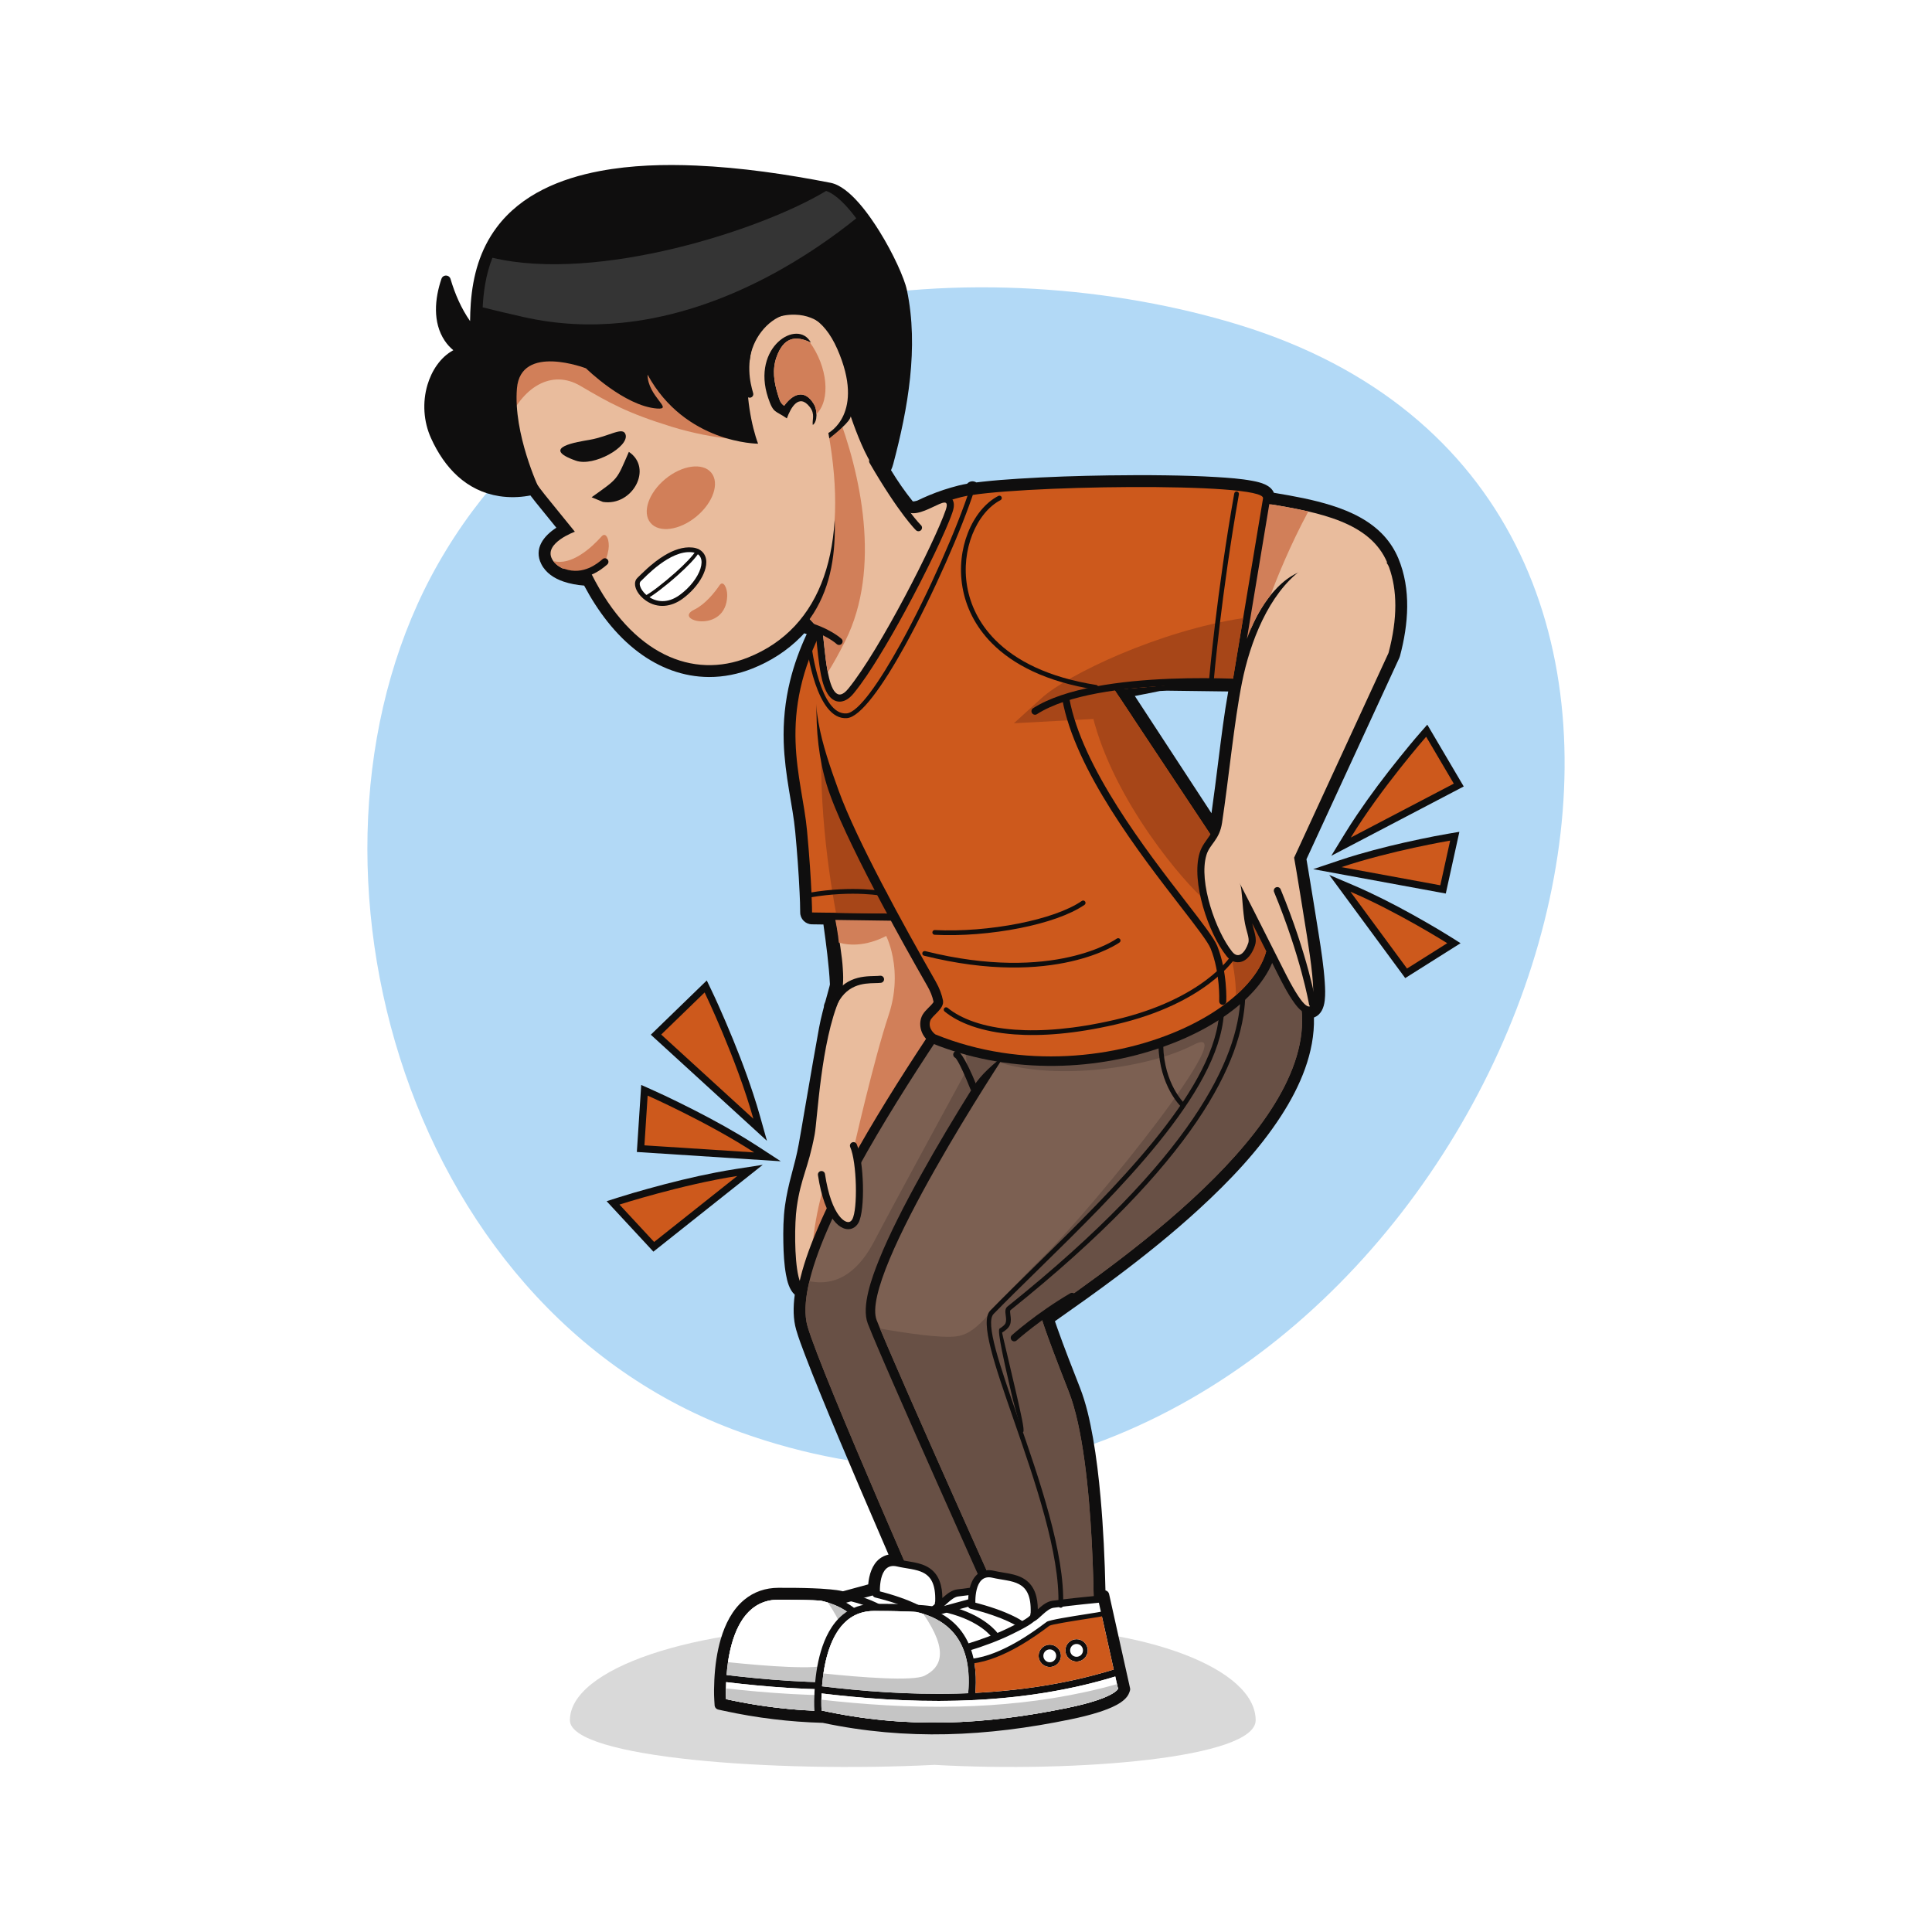 <svg xml:space="preserve" style="enable-background:new 0 0 500 500;" viewBox="0 0 500 500" y="0px" x="0px" xmlns:xlink="http://www.w3.org/1999/xlink" xmlns="http://www.w3.org/2000/svg" version="1.1">
<g id="BACKGROUND">
	<rect height="500" width="500" style="fill-rule:evenodd;clip-rule:evenodd;fill:#FFFFFF;"></rect>
</g>
<g id="OBJECTS">
	<path d="M113.432,145.809C157.054,69.318,257.26,64.59,320.725,84.094
		c141.65,43.532,87.086,241.535-34.748,288.52c-26.393,10.178-60.971,9.995-94.159-1.89
		C102.497,338.738,71.708,218.968,113.432,145.809z" style="fill-rule:evenodd;clip-rule:evenodd;fill:#B2D9F6;"></path>
	<path d="M261.396,421.035c35.107,0,63.568,10.817,63.568,24.161
		c0,9.822-46.402,13.615-83.141,11.551c-41.449,2.087-94.332-1.819-94.332-11.551c0-13.344,32.014-24.161,71.504-24.161
		c7.841,0,15.387,0.428,22.447,1.216C247.718,421.463,254.426,421.035,261.396,421.035z" style="fill-rule:evenodd;clip-rule:evenodd;fill:#D9D9D9;"></path>
	<g>
		<path d="M348.016,215.795c1.029-1.681,2.102-3.335,3.203-4.968
			c3.435-5.097,7.166-10.034,11.023-14.821c1.775-2.207,3.594-4.42,5.463-6.552l1.678-1.915l9.428,15.998l-34.279,17.948
			L348.016,215.795L348.016,215.795z M346.6,222.665l-6.752,2.271l34.32,6.31l3.519-15.971l-2.693,0.456
			c-2.496,0.42-5,0.923-7.477,1.441c-5.373,1.126-10.744,2.413-16.014,3.956C349.859,221.609,348.223,222.118,346.6,222.665
			L346.6,222.665z M350.211,229.078c1.422,0.605,2.834,1.241,4.234,1.9c4.957,2.331,9.813,4.934,14.561,7.665
			c2.188,1.259,4.387,2.55,6.52,3.897l2.469,1.56l-14.324,9.029l-19.668-26.695L350.211,229.078z" style="fill-rule:evenodd;clip-rule:evenodd;fill:#0F0E0E;"></path>
		<g>
			<path d="M349.586,216.757c7.801-12.741,19.502-26.088,19.502-26.088
				l7.152,12.134L349.586,216.757z" style="fill-rule:evenodd;clip-rule:evenodd;fill:#CD591C;"></path>
			<path d="M347.187,224.411c12.611-4.242,28.111-6.864,28.111-6.864
				l-2.547,11.565L347.187,224.411z" style="fill-rule:evenodd;clip-rule:evenodd;fill:#CD591C;"></path>
			<path d="M349.488,230.773c12.103,5.153,25.053,13.326,25.053,13.326
				l-10.404,6.558L349.488,230.773z" style="fill-rule:evenodd;clip-rule:evenodd;fill:#CD591C;"></path>
		</g>
	</g>
	<g>
		<path d="M198.481,295.24l-30.053-27.458l14.481-14.039l1.109,2.303
			c1.325,2.759,2.576,5.588,3.78,8.4c2.617,6.101,5.054,12.324,7.124,18.63c0.65,1.975,1.262,3.962,1.821,5.965L198.481,295.24
			L198.481,295.24z M202.06,300.537l-5.885-3.836c-1.58-1.028-3.184-2.02-4.803-2.982c-5.071-3.012-10.32-5.779-15.613-8.379
			c-2.441-1.196-4.915-2.384-7.401-3.484l-2.413-1.068l-1.128,17.346L202.06,300.537L202.06,300.537z M197.4,301.456l-28.302,22.47
			l-12.102-13.055l2.759-0.883c2.64-0.847,5.328-1.62,8.001-2.361c5.795-1.608,11.673-3.06,17.581-4.2
			c1.72-0.331,3.448-0.636,5.181-0.904L197.4,301.456z" style="fill-rule:evenodd;clip-rule:evenodd;fill:#0F0E0E;"></path>
		<g>
			<path d="M194.968,289.536c-4.34-15.508-12.611-32.69-12.611-32.69
				l-11.241,10.897L194.968,289.536z" style="fill-rule:evenodd;clip-rule:evenodd;fill:#CD591C;"></path>
			<path d="M195.167,298.245c-12.005-7.821-27.557-14.704-27.557-14.704
				l-0.836,12.873L195.167,298.245z" style="fill-rule:evenodd;clip-rule:evenodd;fill:#CD591C;"></path>
			<path d="M190.801,304.343c-14.335,2.22-30.484,7.399-30.484,7.399
				l8.972,9.678L190.801,304.343z" style="fill-rule:evenodd;clip-rule:evenodd;fill:#CD591C;"></path>
		</g>
	</g>
	<g>
		<path d="M250.29,125.191c0.468-0.535,1.228-0.771,1.946-0.54
			c0.154,0.049,0.295,0.116,0.426,0.199c0.559-0.07,1.117-0.132,1.673-0.193c3.042-0.338,6.095-0.569,9.149-0.764
			c7.789-0.497,15.592-0.746,23.393-0.86c4.967-0.073,9.932-0.085,14.896-0.014c4.344,0.063,8.688,0.181,13.022,0.444
			c3.137,0.189,6.318,0.41,9.406,0.992c2.029,0.382,4.643,1.049,5.479,3.079c5.078,0.841,10.178,1.76,15.084,3.323
			c4.957,1.58,9.82,3.904,13.387,7.792c1.568,1.715,2.818,3.667,3.719,5.811c0,0.007,0.006,0.014,0.01,0.021
			c3.359,8.027,2.625,17.067,0.436,25.296c-0.045,0.172-0.105,0.335-0.18,0.498l-24.024,52.095c0.182,1.028,0.352,2.06,0.522,3.09
			c0.906,5.418,1.773,10.842,2.637,16.268c0.656,4.128,1.297,8.279,1.576,12.452c0.105,1.569,0.176,3.19-0.008,4.754
			c-0.221,1.847-0.914,3.694-2.789,4.393c0.233,9.088-3.582,17.839-8.43,25.355c-5.789,8.978-13.428,16.995-21.277,24.196
			c-6.777,6.219-13.951,11.995-21.305,17.516c-5.266,3.953-10.639,7.757-16.025,11.539c0.197,0.59,0.404,1.177,0.613,1.763
			c1.832,5.162,3.836,10.263,5.838,15.361c1.627,4.144,2.611,8.621,3.385,12.997c0.908,5.124,1.512,10.3,1.975,15.484
			c0.717,7.999,1.092,16.027,1.266,24.054c0.461,0.099,0.834,0.452,0.941,0.936l5.428,24.375c0.051,0.234,0.039,0.449-0.041,0.676
			l-0.178,0.498c-0.922,2.608-5.289,4.188-7.691,4.971c-2.453,0.8-4.973,1.397-7.498,1.92c-21.653,4.482-42.432,5.483-64.122,0.904
			c-8.482-0.239-16.999-1.238-25.665-3.131l-1.362-0.297c-0.543-0.12-0.929-0.569-0.962-1.126l-0.087-1.39
			c-0.106-1.702-0.068-3.424,0.014-5.127c0.175-3.585,0.666-7.229,1.684-10.677c1.115-3.772,2.955-7.52,6.03-10.079
			c2.54-2.111,5.566-3.112,8.854-3.12c2.971-0.006,5.933,0.004,8.901,0.121c0.637,0.024,1.273,0.054,1.911,0.089
			c0.128-0.005,0.259,0.003,0.389,0.024c0.749,0.046,1.498,0.102,2.239,0.173c1.068,0.103,2.222,0.234,3.275,0.491l6.541-1.784
			c0.211-2.437,1.004-5.134,2.958-6.646c0.707-0.547,1.487-0.894,2.305-1.063c-2.5-5.769-4.984-11.544-7.456-17.326
			c-3.511-8.218-6.994-16.449-10.361-24.729c-1.302-3.205-2.593-6.416-3.818-9.652c-0.812-2.142-1.635-4.289-2.273-6.491
			c-0.783-2.713-0.804-5.836-0.363-9.061c-1.401-1.25-1.961-3.456-2.28-5.25c-0.473-2.665-0.618-5.422-0.671-8.126
			c-0.062-3.198-0.02-6.514,0.425-9.685c0.39-2.774,0.979-5.378,1.702-8.078c0.705-2.629,1.376-5.172,1.861-7.856
			c0.496-2.721,0.949-5.456,1.417-8.183c0.752-4.383,1.504-8.766,2.273-13.146c0.514-2.934,1.034-5.866,1.568-8.797
			c0.246-1.355,0.564-2.705,0.903-4.039c0.11-0.429,0.22-0.856,0.333-1.282c-0.006-0.28,0.042-0.567,0.152-0.842
			c0.067-0.168,0.137-0.336,0.208-0.501c0.188-0.689,0.379-1.376,0.568-2.065c0.155-0.561,0.312-1.125,0.459-1.689
			c0.057-0.229,0.148-0.532,0.182-0.771c-0.121-2.591-0.381-5.19-0.677-7.766c-0.298-2.582-0.641-5.161-1.005-7.736l-2.981-0.042
			c-1.676-0.022-3.031-1.393-3.031-3.07c0-1.739-0.077-3.479-0.158-5.218c-0.24-5.229-0.642-10.45-1.126-15.661
			c-0.333-3.579-1.008-7.118-1.593-10.661c-0.682-4.131-1.246-8.275-1.385-12.461c-0.178-5.373,0.358-10.677,1.632-15.9
			c1.027-4.202,2.508-8.248,4.32-12.156c-0.219-0.068-0.433-0.132-0.65-0.193c-0.277,0.304-0.563,0.605-0.855,0.903
			c-3.578,3.62-7.845,6.342-12.565,8.221c-3.581,1.426-7.372,2.206-11.233,2.191c-6.695-0.025-12.88-2.411-18.208-6.395
			c-5.99-4.476-10.597-10.696-14.094-17.265c-1.792-0.133-3.699-0.476-5.359-1.046c-2.373-0.815-4.559-2.212-5.721-4.505
			c-2.037-4.016,0.648-7.337,3.887-9.426c-1.771-2.183-3.543-4.367-5.314-6.55c-0.478-0.59-0.946-1.19-1.402-1.801
			c-0.185,0.035-0.367,0.069-0.545,0.1c-2.459,0.423-5.007,0.469-7.476,0.087c-8.576-1.327-14.25-7.374-17.705-15.027
			c-1.938-4.292-2.25-9.278-0.911-13.788c1.075-3.621,3.315-7.13,6.689-8.959c-0.861-0.704-1.614-1.543-2.237-2.477
			c-3.152-4.73-2.581-10.881-0.83-16.01c0.176-0.515,0.644-0.843,1.188-0.832c0.544,0.011,0.997,0.358,1.154,0.878
			c1.145,3.872,2.762,7.606,5.061,10.907c0.023-1.537,0.066-3.068,0.183-4.614c0.527-7.123,2.375-13.867,6.717-19.657
			c6.405-8.544,16.532-12.658,26.742-14.575c8.122-1.524,16.633-1.761,24.873-1.403c11.643,0.506,23.362,2.225,34.789,4.46
			c4.981,0.975,10.209,8.628,12.709,12.67c1.697,2.747,3.258,5.63,4.614,8.564c0.56,1.213,1.088,2.449,1.553,3.701
			c0.349,0.941,0.686,1.939,0.893,2.924c3.063,14.71,0.253,30.578-3.552,44.883c-0.138,0.515-0.323,1.094-0.581,1.63
			c1.703,2.811,3.575,5.512,5.629,8.068c0.244,0.05,0.701-0.05,1.155-0.186c0.992-0.483,2.032-0.951,3.122-1.406
			c2.45-1.023,4.979-1.842,7.551-2.499C248.785,125.474,249.537,125.32,250.29,125.191L250.29,125.191z M317.863,178.95
			l-15.881-0.206c-0.6,0.027-1.201,0.057-1.801,0.09l-6.486,1.292l19.836,30.338c0.662-4.598,1.223-9.209,1.807-13.817
			C316.086,190.739,316.81,184.816,317.863,178.95z" style="fill-rule:evenodd;clip-rule:evenodd;fill:#0F0E0E;"></path>
		<g>
			<path d="M216.01,254.773c-0.428-9.275-3.099-24.549-4.383-33.742
				c-0.116-0.822,0.309-1.592,1.068-1.933l12.958-5.852c0.663-0.299,1.392-0.197,1.946,0.271l15.79,13.327
				c0.374,0.317,0.588,0.717,0.642,1.203l3.152,28.278c0.465,4.174,0.194,8.339-0.693,12.439
				c-1.409,6.512-4.299,12.632-7.745,18.299c-4.23,6.961-9.304,13.246-14.279,19.669c-2.031,2.618-4.079,5.292-5.874,8.079
				c-1.266,1.964-2.608,4.29-3.222,6.559c-0.535,1.972-1.104,3.941-1.759,5.878c-0.453,1.337-0.952,2.695-1.56,3.972
				c-0.771,1.618-2.084,3.915-4.23,3.563c-2.23-0.365-2.885-3.328-3.212-5.177c-0.458-2.566-0.602-5.33-0.653-7.935
				c-0.062-3.061-0.014-6.456,0.41-9.49c0.922-6.558,2.376-9.369,3.559-15.885c0.651-3.589,3.185-18.738,5.255-30.128
				C213.968,261.858,216.031,255.382,216.01,254.773z" style="fill-rule:evenodd;clip-rule:evenodd;fill:#0F0E0E;"></path>
			<path d="M213.452,220.778c1.652,11.836,4.342,23.785,4.661,29.869
				c0.058,1.123,0.436,4.988-0.789,7.804c-4.889,11.229-5.767,31.308-6.493,35.161c-1.691,8.955-3.544,11.059-4.636,18.827
				c-1.177,8.381-0.146,36.329,7.398,8.45c3.812-14.088,34.832-36.786,31.76-64.357l-3.153-28.278l-15.786-13.327L213.452,220.778z" style="fill-rule:evenodd;clip-rule:evenodd;fill:#E9BC9D;"></path>
			<path d="M210.338,330.532c0.918-1.895,1.994-4.987,3.255-9.643
				c0.831-3.07,2.954-6.55,5.737-10.4l-5.596-5.049C210.735,314.291,209.493,325.777,210.338,330.532z" style="fill-rule:evenodd;clip-rule:evenodd;fill:#D17F59;"></path>
			<path d="M213.366,226.258c1.493,5.215,3.412,13.697,3.719,17.675
				c6.148,1.844,12.251-1.713,12.251-1.713s0.758,1.463,1.391,3.992c0.917,3.663,1.566,9.563-0.742,16.485
				c-3.899,11.701-9.101,34.778-9.101,34.778s-2.46,8.754-3.126,15.259c9.448-14.016,30.13-33.449,27.595-56.203l-3.153-28.278
				l-9.443-7.971C225.625,221.042,217.639,222.121,213.366,226.258z" style="fill-rule:evenodd;clip-rule:evenodd;fill:#D17F59;"></path>
			<path d="M213.013,159.858c3.083-0.681,7.13-0.573,10.177,0.089
				c7.342,1.597,12.092,6.468,14.101,13.674c1.151,4.143,2.198,8.328,3.231,12.501c1.309,5.289,2.579,10.588,3.833,15.891
				c2.699,11.413,5.335,22.847,7.908,34.288c0.129,0.571,0.004,1.114-0.365,1.567c-0.368,0.452-0.875,0.689-1.456,0.681
				l-40.305-0.559c-1.005-0.014-1.817-0.837-1.817-1.842c0-1.749-0.082-3.528-0.16-5.273c-0.242-5.246-0.647-10.493-1.132-15.719
				c-0.334-3.599-1.016-7.184-1.605-10.748c-0.674-4.089-1.231-8.153-1.367-12.303c-0.376-11.302,2.454-21.346,7.728-31.308
				C212.044,160.301,212.468,159.979,213.013,159.858z" style="fill-rule:evenodd;clip-rule:evenodd;fill:#0F0E0E;"></path>
			<path d="M213.411,161.658c-12.676,23.936-5.85,39.314-4.551,53.325
				c1.3,14.013,1.3,21.164,1.3,21.164l40.304,0.559c0,0-10.401-46.241-14.952-62.589
				C230.964,157.769,213.411,161.658,213.411,161.658z" style="fill-rule:evenodd;clip-rule:evenodd;fill:#CD591C;"></path>
			<path d="M216.355,236.231l26.609,0.369
				c-10.563-18.716-29.485-55.272-29.485-55.272C210.918,200.653,214.028,223.81,216.355,236.231z" style="fill-rule:evenodd;clip-rule:evenodd;fill:#A74618;"></path>
			<path d="M247.592,344.003c0.238,0.729,0.493,1.452,0.748,2.173
				c1.836,5.169,3.846,10.276,5.848,15.381c1.612,4.104,2.586,8.546,3.352,12.879c0.904,5.108,1.506,10.267,1.969,15.432
				c0.74,8.263,1.115,16.558,1.281,24.851c0.076,3.825,0.123,7.653,0.068,11.48c-0.01,0.683-0.273,1.283-0.77,1.752
				c-0.494,0.467-1.111,0.696-1.791,0.667l-14.954-0.65c-0.951-0.042-1.755-0.592-2.141-1.461
				c-6.133-13.877-12.179-27.791-18.14-41.741c-3.509-8.218-6.994-16.445-10.359-24.722c-1.3-3.2-2.585-6.406-3.812-9.639
				c-0.808-2.124-1.622-4.258-2.254-6.444c-2.231-7.704,1.944-18.975,4.996-26.101c2.377-5.545,5.108-10.932,7.996-16.226
				c3.135-5.752,6.469-11.394,9.911-16.969c6.671-10.815,13.751-21.371,20.955-31.839c2.714-3.949,5.455-7.882,8.167-11.831
				c1.633-2.374,3.307-4.732,4.779-7.21c0.422-0.71,1.115-1.141,1.941-1.197l37.705-2.6c0.816-0.056,1.56,0.268,2.078,0.902
				c0.99,1.22,1.895,2.515,2.775,3.818c2.113,3.126,4.02,6.396,5.688,9.778c2.203,4.462,4.014,9.152,5.193,13.993
				c1.318,5.393,1.846,10.984,1.176,16.511c-0.795,6.57-6.684,13.95-10.982,18.779c-3.178,3.576-6.582,6.953-10.076,10.219
				c-3.77,3.523-7.662,6.915-11.623,10.226c-9.006,7.525-18.359,14.635-27.887,21.491
				C255.519,338.519,251.588,341.307,247.592,344.003z" style="fill-rule:evenodd;clip-rule:evenodd;fill:#0F0E0E;"></path>
			<path d="M246.868,343.753c0.276,0.882,0.584,1.759,0.894,2.629
				c1.835,5.165,3.848,10.299,5.855,15.4c1.577,4.02,2.565,8.515,3.317,12.761c0.901,5.082,1.503,10.241,1.962,15.38
				c0.736,8.238,1.111,16.54,1.277,24.809c0.078,3.81,0.125,7.647,0.068,11.458c-0.006,0.518-0.199,0.96-0.574,1.314
				c-0.377,0.354-0.828,0.523-1.346,0.5l-14.952-0.648c-0.72-0.032-1.316-0.44-1.605-1.097c-6.131-13.871-12.18-27.79-18.138-41.735
				c-3.51-8.212-6.991-16.438-10.355-24.711c-1.299-3.194-2.584-6.398-3.809-9.624c-0.791-2.086-1.619-4.255-2.238-6.397
				c-2.184-7.543,2.015-18.785,4.972-25.69c2.362-5.517,5.098-10.906,7.968-16.173c3.135-5.739,6.463-11.375,9.894-16.938
				c6.669-10.806,13.746-21.355,20.94-31.815c2.718-3.948,5.455-7.882,8.171-11.833c1.615-2.353,3.34-4.79,4.799-7.243
				c0.318-0.536,0.836-0.855,1.457-0.896l37.705-2.601c0.617-0.042,1.166,0.196,1.557,0.676c0.967,1.191,1.889,2.505,2.744,3.775
				c2.094,3.098,3.99,6.355,5.647,9.707c2.184,4.418,3.978,9.074,5.148,13.866c1.301,5.324,1.824,10.836,1.16,16.292
				c-0.775,6.417-6.664,13.765-10.83,18.446c-3.162,3.556-6.563,6.928-10.035,10.177c-3.762,3.514-7.648,6.901-11.598,10.201
				c-8.982,7.507-18.35,14.628-27.852,21.464C255.051,338.098,250.983,340.982,246.868,343.753z" style="fill-rule:evenodd;clip-rule:evenodd;fill:#0F0E0E;"></path>
			<path d="M265.553,235.039
				c-7.295,12.281-63.137,85.508-56.557,108.238c3.575,12.353,34.454,82.235,34.454,82.235l14.951,0.65
				c0,0,0.652-45.506-6.498-63.708c-7.152-18.202-7.152-19.504-7.152-19.504s70.207-46.804,72.81-68.256
				c2.598-21.454-14.305-42.255-14.305-42.255L265.553,235.039z" style="fill-rule:evenodd;clip-rule:evenodd;fill:#7C6052;"></path>
			<path d="M209.477,331.579c-1.111,4.634-1.371,8.631-0.482,11.698
				c3.575,12.353,34.454,82.235,34.454,82.235l14.951,0.65c0,0,0.652-45.506-6.498-63.708c-7.152-18.202-7.152-19.504-7.152-19.504
				s17.3-11.534,35.044-25.775c-4.41-28.207-8.293-51.978-8.293-51.978l-22.427,0.651l1.298,10.725c0,0-19.825,36.404-24.051,44.53
				C222.838,327.804,217.588,333.175,209.477,331.579z" style="fill-rule:evenodd;clip-rule:evenodd;fill:#685045;"></path>
			<path d="M225.864,410.992l-7.704,2.102
				c-3.752-1.034-14.61-0.944-16.723-0.94c-3.004,0.006-5.752,0.907-8.073,2.835c-2.879,2.396-4.594,5.954-5.637,9.482
				c-0.984,3.338-1.463,6.917-1.635,10.39c-0.08,1.628-0.114,3.36-0.015,4.99l0.088,1.391l1.359,0.298
				c21.93,4.791,42.722,3.82,64.57-0.701c2.749-0.569,13.097-2.74,14.282-6.097l0.178-0.5l-5.428-24.373l-1.619,0.153
				c-3.939,0.369-7.902,0.797-11.823,1.319c-1.319,0.175-2.48,1.065-3.455,1.917c-0.091,0.08-0.209,0.191-0.347,0.32
				c-0.026-2.971-0.721-5.998-3.351-7.76c-2.342-1.57-5.336-1.596-8.001-2.222c-1.46-0.344-2.925-0.169-4.133,0.768
				C226.588,405.766,225.939,408.581,225.864,410.992z" style="fill-rule:evenodd;clip-rule:evenodd;fill:#0F0E0E;"></path>
			<path d="M242.03,414.435c0.291-8.753-4.96-7.879-9.919-9.045
				c-4.961-1.167-4.376,7.002-4.376,7.002l-9.628,2.626c0,0-1.558-1.057-16.664-1.022c-15.107,0.036-13.525,25.743-13.525,25.743
				c21.938,4.793,42.305,3.745,63.804-0.705c12.065-2.497,12.919-4.906,12.919-4.906l-4.959-22.272c0,0-6.525,0.615-11.751,1.313
				c-1.72,0.229-3.756,2.988-4.901,3.442C242.036,417.004,241.797,415.182,242.03,414.435z" style="fill-rule:evenodd;clip-rule:evenodd;fill:#FFFFFF;"></path>
			<path d="M187.827,433.466c-0.506-0.059-0.962,0.301-1.021,0.807
				c-0.06,0.505,0.301,0.962,0.805,1.021c10.181,1.229,22.374,2.254,35.484,1.913c13.118-0.341,27.136-2.049,40.933-6.286
				c0.483-0.148,0.756-0.663,0.608-1.146c-0.15-0.486-0.662-0.758-1.148-0.609c-13.621,4.183-27.47,5.871-40.437,6.207
				C210.074,435.708,197.956,434.69,187.827,433.466z" style="fill-rule:evenodd;clip-rule:evenodd;fill:#0F0E0E;"></path>
			<path d="M212.509,412.383c-0.497-0.106-0.987,0.21-1.095,0.707
				c-0.106,0.495,0.209,0.986,0.708,1.094c6.929,1.497,10.501,5.129,12.262,9.176c1.79,4.105,1.762,8.686,1.48,11.936
				c-0.043,0.506,0.333,0.953,0.839,0.997c0.507,0.044,0.954-0.333,0.998-0.84c0.3-3.457,0.321-8.35-1.631-12.826
				C224.093,418.091,220.136,414.033,212.509,412.383z" style="fill-rule:evenodd;clip-rule:evenodd;fill:#0F0E0E;"></path>
			<path d="M225.72,422.451c-0.486,0.145-0.763,0.657-0.618,1.146
				c0.144,0.486,0.657,0.765,1.143,0.62c3.328-1,7.601-2.564,10.994-4.244c2.731-1.354,5.69-2.819,6.491-4.201
				c0.255-0.44,0.105-1.003-0.335-1.256c-0.438-0.255-1.002-0.104-1.256,0.333c-0.6,1.036-3.279,2.268-5.714,3.476
				C233.133,419.953,228.972,421.477,225.72,422.451z" style="fill-rule:evenodd;clip-rule:evenodd;fill:#0F0E0E;"></path>
			<path d="M226.933,411.646c-0.492-0.121-0.992,0.182-1.113,0.673
				c-0.12,0.493,0.181,0.99,0.673,1.113c8.945,2.217,12.296,4.662,12.303,4.669c0.416,0.295,0.989,0.198,1.284-0.216
				c0.292-0.414,0.195-0.987-0.217-1.282C239.853,416.597,236.224,413.95,226.933,411.646z" style="fill-rule:evenodd;clip-rule:evenodd;fill:#0F0E0E;"></path>
			<path d="M220.822,412.678c-0.492-0.121-0.991,0.18-1.112,0.673
				c-0.121,0.493,0.181,0.99,0.673,1.111c8.781,2.179,11.644,6.385,11.653,6.397c0.29,0.415,0.861,0.517,1.276,0.227
				c0.416-0.29,0.518-0.862,0.229-1.277C233.53,419.794,230.278,415.022,220.822,412.678z" style="fill-rule:evenodd;clip-rule:evenodd;fill:#0F0E0E;"></path>
			<path d="M246.975,423.939c0.461,0,0.877,0.186,1.176,0.485
				l0.002,0.001c0.298,0.3,0.484,0.715,0.484,1.175c0,0.462-0.186,0.876-0.484,1.176l-0.002,0.002
				c-0.299,0.299-0.715,0.483-1.176,0.483c-0.46,0-0.876-0.185-1.174-0.483l-0.004-0.002c-0.299-0.3-0.483-0.714-0.483-1.176
				c0-0.46,0.184-0.875,0.483-1.175l0.004-0.001C246.099,424.125,246.515,423.939,246.975,423.939L246.975,423.939z M249.015,423.56
				v-0.002c-0.524-0.523-1.245-0.848-2.04-0.848c-0.795,0-1.517,0.324-2.039,0.846l-0.004,0.004
				c-0.523,0.523-0.847,1.246-0.847,2.04c0,0.795,0.323,1.517,0.845,2.04l0.005,0.004c0.523,0.522,1.245,0.847,2.04,0.847
				c0.795,0,1.516-0.323,2.039-0.845l0.001-0.005c0.525-0.524,0.85-1.246,0.85-2.041c0-0.793-0.325-1.515-0.844-2.039
				L249.015,423.56z" style="fill-rule:evenodd;clip-rule:evenodd;fill:#0F0E0E;"></path>
			<path d="M253.908,422.531c0.462,0,0.876,0.184,1.177,0.482
				l0.001,0.003c0.3,0.299,0.484,0.714,0.484,1.175s-0.185,0.876-0.484,1.175l-0.001,0.002c-0.301,0.299-0.715,0.485-1.177,0.485
				c-0.461,0-0.875-0.186-1.174-0.485l-0.002-0.002c-0.299-0.299-0.483-0.714-0.483-1.175s0.185-0.876,0.483-1.175l0.002-0.003
				C253.033,422.716,253.447,422.531,253.908,422.531L253.908,422.531z M255.952,422.151l-0.002-0.003
				c-0.524-0.523-1.246-0.846-2.042-0.846c-0.794,0-1.514,0.322-2.038,0.844l-0.004,0.005c-0.523,0.522-0.847,1.245-0.847,2.04
				s0.323,1.516,0.846,2.04l0.003,0.003c0.526,0.523,1.245,0.847,2.04,0.847c0.795,0,1.517-0.323,2.041-0.845l0.003-0.004
				c0.522-0.523,0.847-1.245,0.847-2.041c0-0.795-0.324-1.516-0.845-2.039L255.952,422.151z" style="fill-rule:evenodd;clip-rule:evenodd;fill:#0F0E0E;"></path>
			<path d="M263.486,429.165c-6.258,1.921-12.564,3.316-18.809,4.295
				c-5.729,0.899-11.41,1.447-16.956,1.732c0.045-0.547,0.082-1.125,0.104-1.732c0.073-1.953-0.001-4.182-0.431-6.455
				c4.631-0.631,8.895-2.708,12.204-4.789c0.789-0.497,1.526-0.994,2.199-1.473c2.18-1.548,3.707-2.895,4.31-3.377
				c1.259-1.006,5.176-1.233,10.149-1.838c0.787-0.095,1.594-0.199,2.424-0.317c0.555-0.08,1.119-0.165,1.691-0.258l3.16,14.2
				C263.519,429.155,263.502,429.161,263.486,429.165L263.486,429.165z M249.021,423.56L249.021,423.56L249.021,423.56z
				 M244.085,425.6c0,0.795,0.323,1.517,0.845,2.04l0.005,0.004c0.523,0.522,1.245,0.847,2.04,0.847
				c0.795,0,1.516-0.323,2.039-0.845l0.001-0.005c0.525-0.524,0.85-1.246,0.85-2.041c0-0.793-0.325-1.515-0.85-2.04v-0.002
				c-0.026-0.027-0.054-0.055-0.08-0.08c-0.519-0.475-1.207-0.768-1.96-0.768c-0.673,0-1.294,0.232-1.785,0.621
				c-0.089,0.07-0.175,0.145-0.254,0.225l-0.004,0.004C244.409,424.083,244.085,424.806,244.085,425.6L244.085,425.6z
				 M255.954,422.152L255.954,422.152L255.954,422.152z M251.271,423.01c-0.161,0.361-0.252,0.761-0.252,1.182
				c0,0.795,0.323,1.516,0.846,2.04l0.003,0.003c0.526,0.523,1.245,0.847,2.04,0.847c0.795,0,1.517-0.323,2.041-0.845l0.003-0.004
				c0.522-0.523,0.847-1.245,0.847-2.041c0-0.795-0.324-1.516-0.847-2.04l-0.002-0.003c-0.474-0.472-1.11-0.782-1.815-0.838
				c-0.074-0.006-0.15-0.008-0.227-0.008c-0.794,0-1.514,0.322-2.038,0.844l-0.004,0.005
				C251.619,422.398,251.418,422.688,251.271,423.01z" style="fill-rule:evenodd;clip-rule:evenodd;fill:#CD591C;"></path>
			<path d="M224.384,423.359c1.475,3.382,1.715,7.085,1.597,10.101
				c-0.025,0.64-0.066,1.249-0.114,1.817c-0.943,0.039-1.883,0.069-2.817,0.095c-12.89,0.335-24.93-0.669-35.017-1.882
				c0.001-0.009,0.001-0.018,0.001-0.03c0.595-7.611,3.162-19.439,13.409-19.464c4.969-0.011,8.47,0.096,10.934,0.243
				C219.14,415.772,222.644,419.363,224.384,423.359z" style="fill-rule:evenodd;clip-rule:evenodd;fill:#C5C5C5;"></path>
			<path d="M223.095,437.207c10.096-0.261,20.724-1.335,31.374-3.747
				c3.158-0.714,6.314-1.546,9.465-2.51l0.557,2.51l0.15,0.668c0,0-0.854,2.409-12.919,4.906
				c-21.499,4.45-41.865,5.498-63.804,0.705c0,0-0.111-1.782,0.004-4.407C198.038,436.545,210.118,437.543,223.095,437.207z" style="fill-rule:evenodd;clip-rule:evenodd;fill:#FFFFFF;"></path>
			<path d="M264.373,432.924l0.117,0.536l0.15,0.668
				c0,0-0.854,2.409-12.919,4.906c-21.499,4.45-41.865,5.498-63.804,0.705c0,0-0.066-1.074-0.044-2.785
				c10.325,1.163,22.541,2.096,35.637,1.769c10.495-0.261,21.545-1.333,32.614-3.745
				C258.875,434.38,261.629,433.696,264.373,432.924z" style="fill-rule:evenodd;clip-rule:evenodd;fill:#C5C5C5;"></path>
			<path d="M214.245,414.739c6.73,9.759,4.547,13.897,0.334,16.003
				c-2.998,1.499-16.542,0.428-26.178-0.576c1.066-7.313,4.189-16.149,13.042-16.17c4.969-0.011,8.47,0.096,10.934,0.243
				C213.032,414.387,213.652,414.554,214.245,414.739z" style="fill-rule:evenodd;clip-rule:evenodd;fill:#FFFFFF;"></path>
			<path d="M260.894,415.298c0.328-0.089,0.52-0.426,0.432-0.752
				c-0.09-0.325-0.426-0.518-0.752-0.428c-0.377,0.103-2.064,0.367-4.135,0.69c-4.031,0.634-9.493,1.49-10.237,1.988l-0.043,0.031
				c-0.138,0.094-0.324,0.233-0.581,0.424c-2.42,1.808-11.034,8.236-18.714,9.089c-0.338,0.036-0.58,0.341-0.542,0.678
				c0.035,0.336,0.339,0.578,0.677,0.541c8.016-0.89,16.835-7.473,19.315-9.323c0.257-0.192,0.447-0.335,0.535-0.397l0.033-0.021
				c0.53-0.354,5.83-1.186,9.742-1.799C258.734,415.689,260.451,415.418,260.894,415.298z" style="fill-rule:evenodd;clip-rule:evenodd;fill:#0F0E0E;"></path>
			<path d="M260.277,272.87c-1.074-1.771-4.587-4.405-5.547-6.238
				c-2.578-4.916-4.856-10.064-6.481-15.377c-0.535-1.755-0.998-3.532-1.358-5.332c-0.133-0.665-0.003-1.309,0.383-1.869
				c0.382-0.563,0.933-0.916,1.602-1.034l74.108-13.002c0.895-0.156,1.762,0.167,2.334,0.872c1.84,2.267,3.467,4.771,4.978,7.269
				c3.369,5.562,6.176,11.577,8,17.828c0.58,1.984,0.938,4.026,1.08,6.087c0.642,9.411-3.274,18.52-8.275,26.274
				c-5.76,8.931-13.365,16.913-21.176,24.078c-6.762,6.203-13.92,11.967-21.256,17.476c-5.383,4.041-10.877,7.926-16.387,11.79
				c0.242,0.74,0.5,1.476,0.76,2.209c1.834,5.168,3.844,10.275,5.848,15.38c1.613,4.103,2.586,8.546,3.352,12.879
				c0.906,5.108,1.508,10.267,1.969,15.433c0.74,8.262,1.117,16.556,1.283,24.85c0.074,3.826,0.121,7.654,0.068,11.48
				c-0.021,1.297-1.039,2.353-2.336,2.419l-19.5,0.976c-1.02,0.05-1.945-0.517-2.365-1.446
				c-6.336-14.086-12.643-28.183-18.917-42.297c-3.722-8.368-7.433-16.739-11.099-25.132c-1.406-3.22-2.806-6.441-4.182-9.674
				c-0.882-2.065-1.766-4.131-2.58-6.226c-1.724-4.43,1.136-12.099,2.836-16.329c1.453-3.614,3.105-7.146,4.841-10.632
				c1.905-3.828,3.919-7.601,5.995-11.338c4.345-7.829,8.952-15.508,13.701-23.096C253.865,278.102,257.168,275.227,260.277,272.87z" style="fill-rule:evenodd;clip-rule:evenodd;fill:#0F0E0E;"></path>
			<path d="M271.56,341.449c0.283,0.891,0.594,1.777,0.904,2.657
				c1.834,5.164,3.85,10.299,5.854,15.399c1.58,4.02,2.566,8.516,3.318,12.761c0.902,5.082,1.502,10.241,1.963,15.38
				c0.738,8.239,1.111,16.54,1.277,24.808c0.078,3.811,0.125,7.648,0.07,11.46c-0.014,0.975-0.777,1.765-1.75,1.814l-19.502,0.975
				c-0.773,0.039-1.455-0.379-1.773-1.085c-6.336-14.084-12.643-28.181-18.917-42.292c-3.72-8.367-7.429-16.74-11.095-25.13
				c-1.404-3.218-2.804-6.438-4.181-9.668c-0.875-2.056-1.763-4.125-2.571-6.207c-1.648-4.236,1.236-11.9,2.835-15.878
				c1.442-3.594,3.094-7.122,4.821-10.587c1.901-3.82,3.91-7.587,5.981-11.314c4.336-7.814,8.943-15.495,13.684-23.067
				c1.971-3.148,8.355-4.755,10.398-7.861c-1.143-1.857-6.602-5.359-7.603-7.267c-2.546-4.863-4.83-10.02-6.435-15.273
				c-0.529-1.733-0.987-3.493-1.344-5.272c-0.101-0.504-0.003-0.977,0.286-1.401c0.29-0.425,0.695-0.686,1.204-0.775l74.109-13.002
				c0.676-0.119,1.314,0.121,1.746,0.654c1.785,2.193,3.475,4.791,4.934,7.199c3.334,5.505,6.133,11.499,7.936,17.683
				c0.566,1.941,0.92,3.938,1.055,5.956c0.635,9.27-3.25,18.265-8.176,25.899c-5.695,8.833-13.35,16.87-21.074,23.958
				c-6.742,6.186-13.898,11.945-21.211,17.437C282.799,333.543,277.191,337.5,271.56,341.449z" style="fill-rule:evenodd;clip-rule:evenodd;fill:#0F0E0E;"></path>
			<path d="M249.303,245.441c2.6,13.002,11.373,26.653,11.373,26.653
				s-38.353,57.857-33.803,69.558c4.55,11.702,36.73,83.211,36.73,83.211l19.5-0.977c0,0,0.652-45.505-6.498-63.707
				c-7.152-18.203-7.152-19.503-7.152-19.503c21.553-15.109,75.723-52.331,66.486-84.001c-4.014-13.755-12.531-24.235-12.531-24.235
				L249.303,245.441z" style="fill-rule:evenodd;clip-rule:evenodd;fill:#7C6052;"></path>
			<path d="M256.588,264.871c2.244,4.355,4.088,7.224,4.088,7.224
				s-0.703,1.061-1.896,2.909c15.137,4.733,38.879,1.273,50.103-4.605c13.652-7.15-25.353,41.605-39.006,54.932
				c-13.651,13.327-16.252,19.502-22.103,20.477c-3.939,0.656-13.926-0.899-20.026-1.982c6.791,16.451,35.855,81.038,35.855,81.038
				l19.5-0.977c0,0,0.652-45.505-6.498-63.707c-7.152-18.203-7.152-19.503-7.152-19.503c21.553-15.109,75.723-52.331,66.486-84.001
				c-3.404-11.667-10.047-20.978-11.984-23.537C297.193,242.092,269.838,254.699,256.588,264.871z" style="fill-rule:evenodd;clip-rule:evenodd;fill:#685045;"></path>
			<path d="M250.569,413.918l-7.706,2.102
				c-3.752-1.034-14.609-0.944-16.721-0.94c-3.005,0.006-5.753,0.906-8.072,2.836c-2.879,2.395-4.594,5.953-5.639,9.482
				c-0.985,3.338-1.463,6.916-1.634,10.389c-0.079,1.628-0.114,3.36-0.014,4.992l0.084,1.39l1.361,0.297
				c21.932,4.791,42.725,3.821,64.572-0.7c2.746-0.569,13.096-2.742,14.283-6.097l0.174-0.498l-5.426-24.375l-1.619,0.151
				c-3.938,0.371-7.904,0.798-11.82,1.321c-1.322,0.176-2.482,1.063-3.457,1.918c-0.092,0.08-0.209,0.191-0.348,0.317
				c-0.025-2.97-0.719-5.996-3.35-7.759c-2.342-1.568-5.338-1.595-8.002-2.222c-1.46-0.345-2.922-0.167-4.131,0.768
				C251.293,408.691,250.642,411.507,250.569,413.918z" style="fill-rule:evenodd;clip-rule:evenodd;fill:#0F0E0E;"></path>
			<path d="M266.734,417.36c0.291-8.753-4.961-7.877-9.92-9.044
				c-4.959-1.167-4.376,7.002-4.376,7.002l-9.628,2.625c0,0-1.558-1.058-16.664-1.021c-15.109,0.034-13.525,25.743-13.525,25.743
				c21.938,4.793,42.302,3.744,63.802-0.706c12.068-2.497,12.92-4.906,12.92-4.906l-4.959-22.272c0,0-6.525,0.616-11.75,1.314
				c-1.721,0.228-3.76,2.987-4.906,3.442C266.738,419.93,266.502,418.106,266.734,417.36z" style="fill-rule:evenodd;clip-rule:evenodd;fill:#FFFFFF;"></path>
			<path d="M212.529,436.393c-0.504-0.062-0.963,0.301-1.022,0.805
				c-0.059,0.505,0.302,0.962,0.806,1.022c10.181,1.229,22.375,2.253,35.483,1.913c13.12-0.34,27.135-2.05,40.936-6.286
				c0.48-0.148,0.756-0.663,0.607-1.148c-0.152-0.484-0.664-0.758-1.15-0.607c-13.621,4.183-27.469,5.869-40.435,6.207
				C234.775,438.633,222.662,437.615,212.529,436.393z" style="fill-rule:evenodd;clip-rule:evenodd;fill:#0F0E0E;"></path>
			<path d="M237.213,415.31c-0.498-0.108-0.987,0.208-1.095,0.704
				c-0.107,0.497,0.21,0.987,0.704,1.095c6.932,1.499,10.502,5.131,12.266,9.177c1.787,4.104,1.76,8.685,1.477,11.937
				c-0.042,0.507,0.333,0.952,0.839,0.996c0.507,0.044,0.953-0.332,0.997-0.838c0.301-3.459,0.319-8.351-1.631-12.828
				C248.794,421.018,244.841,416.957,237.213,415.31z" style="fill-rule:evenodd;clip-rule:evenodd;fill:#0F0E0E;"></path>
			<path d="M250.424,425.377c-0.489,0.145-0.766,0.657-0.618,1.145
				c0.145,0.487,0.656,0.763,1.143,0.617c3.329-0.997,7.602-2.561,10.993-4.243c2.73-1.354,5.691-2.817,6.492-4.2
				c0.254-0.439,0.103-1.001-0.334-1.256c-0.441-0.256-1.004-0.105-1.258,0.335c-0.598,1.034-3.279,2.266-5.715,3.473
				C257.838,422.879,253.676,424.401,250.424,425.377z" style="fill-rule:evenodd;clip-rule:evenodd;fill:#0F0E0E;"></path>
			<path d="M251.635,414.571c-0.49-0.122-0.991,0.181-1.112,0.673
				c-0.12,0.492,0.181,0.991,0.674,1.112c8.945,2.218,12.295,4.663,12.303,4.67c0.416,0.294,0.988,0.197,1.283-0.216
				c0.291-0.413,0.197-0.987-0.215-1.282C264.557,419.522,260.926,416.875,251.635,414.571z" style="fill-rule:evenodd;clip-rule:evenodd;fill:#0F0E0E;"></path>
			<path d="M245.525,415.603c-0.491-0.121-0.99,0.18-1.111,0.672
				c-0.122,0.494,0.179,0.992,0.672,1.113c8.781,2.178,11.644,6.385,11.654,6.397c0.291,0.416,0.861,0.518,1.277,0.227
				c0.414-0.29,0.516-0.861,0.225-1.278C258.234,422.721,254.982,417.947,245.525,415.603z" style="fill-rule:evenodd;clip-rule:evenodd;fill:#0F0E0E;"></path>
			<path d="M271.678,426.864c0.461,0,0.879,0.186,1.176,0.484
				l0.002,0.002c0.299,0.299,0.484,0.714,0.484,1.175c0,0.46-0.185,0.876-0.484,1.175l-0.002,0.002
				c-0.297,0.3-0.715,0.484-1.176,0.484c-0.461,0-0.875-0.184-1.174-0.484L270.5,429.7c-0.297-0.299-0.482-0.715-0.482-1.175
				c0-0.461,0.186-0.876,0.482-1.175l0.004-0.002C270.803,427.05,271.217,426.864,271.678,426.864L271.678,426.864z
				 M273.721,426.484l-0.002-0.002c-0.525-0.523-1.246-0.847-2.041-0.847c-0.795,0-1.516,0.322-2.039,0.846l-0.004,0.003
				c-0.522,0.525-0.846,1.246-0.846,2.041c0,0.795,0.324,1.517,0.846,2.039l0.004,0.004c0.523,0.523,1.244,0.847,2.039,0.847
				c0.795,0,1.516-0.322,2.039-0.845l0.004-0.004c0.523-0.524,0.848-1.245,0.848-2.041c0-0.794-0.324-1.515-0.846-2.039
				L273.721,426.484z" style="fill-rule:evenodd;clip-rule:evenodd;fill:#0F0E0E;"></path>
			<path d="M278.613,425.456c0.459,0,0.877,0.185,1.174,0.483
				l0.002,0.004c0.301,0.298,0.484,0.714,0.484,1.173c0,0.461-0.184,0.878-0.484,1.175l-0.002,0.004
				c-0.297,0.298-0.715,0.483-1.174,0.483c-0.461,0-0.875-0.185-1.176-0.483l-0.002-0.004c-0.299-0.297-0.484-0.714-0.484-1.175
				c0-0.459,0.186-0.875,0.484-1.173l0.002-0.004C277.738,425.641,278.152,425.456,278.613,425.456L278.613,425.456z
				 M280.654,425.077l-0.002-0.004c-0.523-0.522-1.246-0.846-2.039-0.846c-0.795,0-1.516,0.322-2.041,0.845l-0.002,0.005
				c-0.525,0.523-0.848,1.245-0.848,2.039c0,0.796,0.322,1.517,0.846,2.04l0.004,0.003c0.523,0.523,1.244,0.847,2.041,0.847
				c0.793,0,1.514-0.322,2.039-0.845l0.002-0.004c0.523-0.523,0.848-1.245,0.848-2.041c0-0.794-0.324-1.515-0.846-2.037
				L280.654,425.077z" style="fill-rule:evenodd;clip-rule:evenodd;fill:#0F0E0E;"></path>
			<path d="M288.189,432.091c-6.256,1.922-12.564,3.317-18.809,4.296
				c-5.73,0.898-11.41,1.446-16.955,1.73c0.044-0.547,0.081-1.125,0.104-1.73c0.072-1.956-0.002-4.185-0.431-6.458
				c4.63-0.631,8.894-2.706,12.202-4.787c0.789-0.498,1.529-0.995,2.201-1.474c2.178-1.547,3.707-2.894,4.308-3.376
				c1.258-1.007,5.176-1.234,10.149-1.838c0.785-0.096,1.594-0.199,2.424-0.317c0.555-0.08,1.119-0.165,1.691-0.259l3.162,14.2
				C288.221,432.082,288.203,432.085,288.189,432.091L288.189,432.091z M273.723,426.486L273.723,426.486L273.723,426.486z
				 M268.789,428.525c0,0.795,0.324,1.517,0.846,2.039l0.004,0.004c0.523,0.523,1.244,0.847,2.039,0.847
				c0.795,0,1.516-0.322,2.039-0.845l0.004-0.004c0.523-0.524,0.848-1.245,0.848-2.041c0-0.794-0.324-1.515-0.848-2.041
				l-0.002-0.002c-0.025-0.027-0.055-0.054-0.082-0.078c-0.518-0.478-1.205-0.769-1.959-0.769c-0.674,0-1.293,0.231-1.785,0.621
				c-0.088,0.07-0.174,0.145-0.254,0.225l-0.004,0.003C269.113,427.01,268.789,427.73,268.789,428.525L268.789,428.525z
				 M280.656,425.079L280.656,425.079L280.656,425.079z M275.975,425.935c-0.16,0.361-0.252,0.762-0.252,1.182
				c0,0.796,0.322,1.517,0.846,2.04l0.004,0.003c0.523,0.523,1.244,0.847,2.041,0.847c0.793,0,1.514-0.322,2.039-0.845l0.002-0.004
				c0.523-0.523,0.848-1.245,0.848-2.041c0-0.794-0.324-1.515-0.848-2.039l-0.002-0.004c-0.473-0.473-1.109-0.782-1.813-0.837
				c-0.074-0.005-0.152-0.009-0.227-0.009c-0.795,0-1.516,0.322-2.041,0.845l-0.002,0.005
				C276.324,425.322,276.121,425.614,275.975,425.935z" style="fill-rule:evenodd;clip-rule:evenodd;fill:#CD591C;"></path>
			<path d="M249.089,426.285c1.473,3.38,1.714,7.084,1.597,10.102
				c-0.026,0.64-0.068,1.248-0.117,1.816c-0.942,0.039-1.881,0.07-2.814,0.095c-12.891,0.333-24.931-0.668-35.018-1.881
				c0-0.011,0-0.021,0-0.03c0.596-7.613,3.165-19.441,13.41-19.465c4.969-0.011,8.47,0.096,10.935,0.243
				C243.843,418.696,247.346,422.288,249.089,426.285z" style="fill-rule:evenodd;clip-rule:evenodd;fill:#C5C5C5;"></path>
			<path d="M247.796,440.133c10.096-0.262,20.727-1.334,31.377-3.746
				c3.156-0.714,6.314-1.546,9.461-2.512l0.56,2.512l0.148,0.666c0,0-0.852,2.409-12.92,4.906c-21.5,4.45-41.865,5.499-63.802,0.706
				c0,0-0.112-1.782,0.003-4.407C222.742,439.47,234.821,440.469,247.796,440.133z" style="fill-rule:evenodd;clip-rule:evenodd;fill:#FFFFFF;"></path>
			<path d="M289.076,435.85l0.119,0.537l0.148,0.666
				c0,0-0.852,2.409-12.92,4.906c-21.5,4.45-41.865,5.499-63.802,0.706c0,0-0.067-1.075-0.044-2.786
				c10.324,1.165,22.542,2.098,35.636,1.771c10.495-0.262,21.545-1.336,32.614-3.747C283.578,437.304,286.33,436.623,289.076,435.85
				z" style="fill-rule:evenodd;clip-rule:evenodd;fill:#C5C5C5;"></path>
			<path d="M238.949,417.665c6.73,9.76,4.548,13.896,0.335,16.003
				c-2.999,1.5-16.541,0.427-26.181-0.575c1.067-7.314,4.191-16.15,13.044-16.171c4.969-0.011,8.47,0.096,10.935,0.243
				C237.733,417.314,238.356,417.48,238.949,417.665z" style="fill-rule:evenodd;clip-rule:evenodd;fill:#FFFFFF;"></path>
			<path d="M285.598,418.223c0.328-0.089,0.52-0.425,0.432-0.75
				c-0.088-0.327-0.424-0.519-0.752-0.43c-0.377,0.103-2.064,0.368-4.137,0.692c-4.029,0.632-9.49,1.489-10.236,1.985l-0.041,0.033
				c-0.139,0.093-0.324,0.232-0.58,0.422c-2.422,1.81-11.035,8.237-18.716,9.091c-0.338,0.037-0.58,0.34-0.542,0.677
				c0.037,0.337,0.34,0.579,0.678,0.542c8.014-0.891,16.834-7.475,19.314-9.325c0.256-0.192,0.447-0.333,0.535-0.396l0.033-0.02
				c0.531-0.354,5.83-1.186,9.742-1.8C283.439,418.613,285.154,418.345,285.598,418.223z" style="fill-rule:evenodd;clip-rule:evenodd;fill:#0F0E0E;"></path>
			<path d="M248.099,134.216c7.393-2.256,15.233-3.797,22.866-4.951
				c9.275-1.4,18.701-2.246,28.078-2.475c9.621-0.235,19.482,0.159,28.988,1.717c5.461,0.895,11.08,1.837,16.357,3.52
				c4.742,1.511,9.443,3.729,12.855,7.451c1.479,1.612,2.647,3.44,3.492,5.457c0.291,0.692,0.149,1.449-0.371,1.991
				c-0.521,0.541-1.273,0.71-1.977,0.446c-4.889-1.838-9.904-2.313-14.742-0.059c-8.365,3.892-13.894,14.992-17.668,23.024
				c-0.299,0.64-0.891,1.03-1.598,1.059c-10.193,0.402-20.389,0.823-30.582,1.27c-6.281,0.274-12.564,0.558-18.844,0.876
				c-2.373,0.122-4.744,0.246-7.115,0.391c-1.426,0.085-2.875,0.166-4.299,0.307c-3.467,0.345-5.902-3.503-7.287-6.139
				c-2.028-3.855-3.527-8.366-4.773-12.536c-1.291-4.324-2.391-8.724-3.377-13.128c-0.454-2.029-0.895-4.076-1.275-6.12
				C246.653,135.391,247.199,134.492,248.099,134.216z" style="fill-rule:evenodd;clip-rule:evenodd;fill:#0F0E0E;"></path>
			<path d="M359.037,145.65c-4.42-10.536-17.484-13.059-31.305-15.324
				c-26.377-4.32-60.666,0.026-79.093,5.653c0,0,6.958,37.199,14.722,36.428c7.234-0.719,54.555-2.599,60.949-2.851
				C331.42,154.428,340.574,138.712,359.037,145.65z" style="fill-rule:evenodd;clip-rule:evenodd;fill:#E9BC9D;"></path>
			<path d="M292.684,179.703l35.008,53.543
				c1.795,2.592,2.879,5.516,2.986,8.683c0.219,6.55-3.73,12.377-8.318,16.693c-5.861,5.515-13.582,9.533-21.121,12.226
				c-19.119,6.828-41.225,6.807-60.092-0.864c-0.157-0.065-0.305-0.144-0.447-0.24c-2.004-1.354-3.023-3.892-2.323-6.233
				c0.418-1.396,1.571-2.319,2.534-3.332c0.154-0.162,0.591-0.646,0.701-0.886c-0.296-1.446-0.882-2.829-1.613-4.106
				c-3.945-6.896-7.814-13.838-11.552-20.849c-2.739-5.129-5.408-10.299-7.93-15.54c-2.096-4.362-4.13-8.78-5.778-13.335
				c-4.547-12.567-4.408-29.359-0.617-42.134c5.002-16.854,9.475-27.452,26.611-34.601c2.424-1.01,4.925-1.821,7.467-2.47
				c2.018-0.515,4.136-0.76,6.205-0.991c3.032-0.336,6.075-0.566,9.12-0.761c7.779-0.497,15.572-0.744,23.367-0.858
				c4.959-0.074,9.916-0.086,14.873-0.014c4.334,0.061,8.668,0.181,12.996,0.442c3.109,0.188,6.266,0.407,9.328,0.983
				c2.039,0.384,5.033,1.074,5.238,3.62c0.018,0.234,0.008,0.471-0.029,0.703l-7.805,46.925c-0.186,1.12-1.084,1.949-2.215,2.046
				c-0.02,0.002-0.039,0.002-0.059,0.002l-18.564-0.241L292.684,179.703z" style="fill-rule:evenodd;clip-rule:evenodd;fill:#0F0E0E;"></path>
			<path d="M291.672,179.279l35.514,54.316
				c1.73,2.497,2.774,5.304,2.877,8.354c0.215,6.369-3.672,12.036-8.123,16.226c-5.789,5.445-13.471,9.439-20.906,12.094
				c-18.978,6.778-40.928,6.759-59.653-0.854c-0.124-0.051-0.229-0.105-0.338-0.181c-1.779-1.202-2.703-3.46-2.08-5.548
				c0.373-1.242,1.525-2.173,2.393-3.086c0.2-0.209,0.939-1.005,0.876-1.335c-0.301-1.545-0.922-3.02-1.7-4.385
				c-3.94-6.89-7.81-13.828-11.544-20.832c-2.73-5.121-5.401-10.286-7.918-15.517c-2.074-4.314-4.125-8.776-5.756-13.279
				c-4.403-12.174-4.446-28.81-0.608-41.75c4.987-16.798,9.382-27.167,26.262-34.208c2.394-0.999,4.865-1.801,7.38-2.442
				c1.95-0.497,4.125-0.753,6.12-0.975c3.021-0.335,6.063-0.565,9.094-0.759c7.758-0.496,15.563-0.743,23.334-0.858
				c4.953-0.072,9.91-0.083,14.859-0.013c4.32,0.063,8.652,0.18,12.967,0.442c3.031,0.183,6.264,0.41,9.252,0.973
				c1.705,0.321,4.565,0.901,4.74,3.064c0.014,0.185,0.004,0.372-0.023,0.553l-7.803,46.926c-0.141,0.842-0.813,1.461-1.662,1.533
				l-18.629-0.241L291.672,179.279z" style="fill-rule:evenodd;clip-rule:evenodd;fill:#0F0E0E;"></path>
			<path d="M212.575,168.903c-3.688,12.426,0.158,23.795,4.472,35.722
				c4.557,12.595,16.742,34.755,25.084,49.34c1.029,1.8,1.618,3.456,1.908,4.947c0.428,2.201-2.883,3.88-3.31,5.303
				c-0.644,2.146,1.345,3.491,1.345,3.491c44.996,18.296,98.539-11.498,83.598-33.062l-37.254-56.126l30.652-2.615l7.801-46.926
				c0.727-4.361-66.328-3.335-78.065-0.34C233.161,132.628,220.363,142.665,212.575,168.903z" style="fill-rule:evenodd;clip-rule:evenodd;fill:#CD591C;"></path>
			<path d="M319.869,257.567c7.965-7.081,10.951-15.491,5.803-22.922
				l-36.152-54.465l-7.617,0.986c3.736,22.103,22.102,44.529,29.092,51.032C317.236,238.006,319.848,250.172,319.869,257.567z" style="fill-rule:evenodd;clip-rule:evenodd;fill:#A74618;"></path>
			<path d="M293.06,185.514l-4.642-6.995l30.652-2.615l2.648-15.94
				c-21.643,3.274-45.344,14.51-52.17,20.714c-7.15,6.501-7.15,6.501-7.15,6.501L293.06,185.514z" style="fill-rule:evenodd;clip-rule:evenodd;fill:#A74618;"></path>
			<path d="M268.353,184.83c-0.428,0.272-0.994,0.146-1.269-0.282
				c-0.272-0.426-0.145-0.994,0.281-1.266c16.516-10.569,58.299-7.303,58.42-7.294c0.508,0.038,0.885,0.479,0.85,0.986
				c-0.037,0.506-0.479,0.887-0.986,0.848C325.529,177.814,284.342,174.597,268.353,184.83z" style="fill-rule:evenodd;clip-rule:evenodd;fill:#0F0E0E;"></path>
			<path d="M319.422,127.712c0.055-0.334,0.373-0.558,0.711-0.498
				c0.332,0.058,0.555,0.375,0.498,0.71c-4.551,25.676-6.492,47.988-6.498,48.053c-0.027,0.337-0.324,0.585-0.662,0.556
				c-0.336-0.028-0.586-0.325-0.555-0.663C312.92,175.805,314.869,153.391,319.422,127.712z" style="fill-rule:evenodd;clip-rule:evenodd;fill:#0F0E0E;"></path>
			<path d="M283.715,177.269c0.334,0.052,0.563,0.364,0.51,0.698
				c-0.051,0.335-0.363,0.563-0.697,0.511c-12.754-2.006-21.361-6.489-26.828-12.001c-4.381-4.42-6.746-9.5-7.61-14.506
				c-0.864-5.004-0.225-9.936,1.398-14.061c1.716-4.362,4.549-7.836,7.883-9.565c0.301-0.154,0.67-0.037,0.824,0.264
				c0.156,0.302,0.035,0.671-0.264,0.827c-3.07,1.591-5.689,4.831-7.303,8.921c-1.546,3.93-2.154,8.632-1.331,13.408
				c0.825,4.775,3.085,9.624,7.27,13.848C262.867,170.958,271.252,175.309,283.715,177.269z" style="fill-rule:evenodd;clip-rule:evenodd;fill:#0F0E0E;"></path>
			<path d="M274.916,180.961c-0.088-0.499,0.242-0.977,0.74-1.065
				c0.5-0.09,0.977,0.242,1.066,0.742c3.207,17.865,19.938,39.484,30.197,52.746c4.189,5.41,7.316,9.452,8.105,11.432
				c2.676,6.684,2.342,14.333,2.342,14.354c-0.022,0.508-0.447,0.901-0.953,0.882c-0.508-0.019-0.9-0.446-0.883-0.953
				c0-0.021,0.316-7.281-2.209-13.598c-0.699-1.746-3.758-5.7-7.855-10.993C295.102,221.112,278.205,199.273,274.916,180.961z" style="fill-rule:evenodd;clip-rule:evenodd;fill:#0F0E0E;"></path>
			<path d="M316.738,262.368c-1.41,20.503-27.488,46.057-48.006,66.158
				c-4.182,4.1-8.133,7.971-11.59,11.522c-2.225,2.285,1.592,13.292,6.293,26.832c5.504,15.849,12.186,35.105,11.695,48.616
				c-0.014,0.338-0.299,0.603-0.633,0.591c-0.34-0.012-0.604-0.297-0.594-0.634c0.484-13.286-6.156-32.425-11.623-48.175
				c-4.836-13.933-8.768-25.26-6.017-28.086c3.466-3.558,7.423-7.435,11.61-11.539c20.055-19.65,45.473-44.559,47.56-64.406
				C315.873,262.961,316.309,262.667,316.738,262.368z" style="fill-rule:evenodd;clip-rule:evenodd;fill:#0F0E0E;"></path>
			<path d="M212.596,303.979c1.951,13.001,7.15,14.952,8.776,12.027
				c1.623-2.927,1.3-15.44-0.487-19.503C219.098,292.441,212.596,303.979,212.596,303.979z" style="fill-rule:evenodd;clip-rule:evenodd;fill:#E9BC9D;"></path>
			<path d="M216.212,260.927c-0.189,0.471-0.724,0.699-1.195,0.511
				c-0.47-0.189-0.701-0.724-0.51-1.193c2.975-7.442,8.555-7.574,11.889-7.652c0.521-0.013,0.981-0.024,1.365-0.072
				c0.503-0.061,0.964,0.297,1.026,0.802c0.06,0.507-0.298,0.965-0.802,1.027c-0.415,0.051-0.944,0.063-1.548,0.079
				C223.559,254.494,218.738,254.608,216.212,260.927z" style="fill-rule:evenodd;clip-rule:evenodd;fill:#0F0E0E;"></path>
			<path d="M211.685,304.113c-0.074-0.504,0.276-0.97,0.778-1.044
				c0.502-0.074,0.973,0.275,1.043,0.776c0.824,5.499,2.219,8.921,3.655,10.791l0.002-0.002c0.6,0.781,1.186,1.263,1.717,1.489
				c0.416,0.181,0.787,0.189,1.075,0.056c0.237-0.108,0.448-0.322,0.616-0.62c0.727-1.315,1.017-4.979,0.921-8.835
				c-0.099-3.903-0.603-7.923-1.45-9.852c-0.206-0.464,0.006-1.007,0.472-1.211c0.465-0.205,1.007,0.006,1.212,0.471
				c0.943,2.142,1.496,6.434,1.6,10.549c0.103,4.135-0.261,8.165-1.152,9.77c-0.36,0.646-0.858,1.122-1.458,1.398
				c-0.759,0.349-1.638,0.361-2.557-0.032c-0.808-0.345-1.649-1.016-2.454-2.06l0.002-0.001l-0.002-0.002
				C214.102,313.666,212.561,309.952,211.685,304.113z" style="fill-rule:evenodd;clip-rule:evenodd;fill:#0F0E0E;"></path>
			<path d="M299.816,270.66c-0.008-0.338,0.26-0.618,0.596-0.626
				c0.34-0.008,0.621,0.26,0.629,0.598c0.244,9.937,5.414,14.847,5.43,14.86c0.244,0.236,0.246,0.624,0.014,0.866
				c-0.236,0.243-0.625,0.249-0.867,0.012C305.6,286.355,300.076,281.105,299.816,270.66z" style="fill-rule:evenodd;clip-rule:evenodd;fill:#0F0E0E;"></path>
			<path d="M276.977,334.707c0.438-0.256,0.998-0.11,1.256,0.327
				c0.258,0.438,0.109,1-0.328,1.257c-8.535,4.992-14.785,10.602-14.805,10.618c-0.375,0.338-0.957,0.306-1.295-0.072
				c-0.338-0.377-0.305-0.957,0.072-1.294C261.896,345.525,268.285,339.791,276.977,334.707z" style="fill-rule:evenodd;clip-rule:evenodd;fill:#0F0E0E;"></path>
			<path d="M209.688,232.25c-0.335,0.056-0.651-0.167-0.708-0.502
				c-0.056-0.334,0.167-0.651,0.5-0.709c11.418-1.969,19.536-0.326,19.559-0.322c0.333,0.063,0.55,0.385,0.488,0.718
				c-0.064,0.332-0.386,0.55-0.718,0.487C228.786,231.918,220.884,230.319,209.688,232.25z" style="fill-rule:evenodd;clip-rule:evenodd;fill:#0F0E0E;"></path>
			<path d="M252.854,281.195c0.188,0.471-0.039,1.005-0.509,1.194
				c-0.472,0.19-1.008-0.041-1.196-0.512c-3.119-7.79-3.933-8.126-3.936-8.128c-0.458-0.22-0.648-0.769-0.427-1.228
				c0.22-0.456,0.769-0.648,1.227-0.427C248.017,272.098,249.469,272.734,252.854,281.195z" style="fill-rule:evenodd;clip-rule:evenodd;fill:#0F0E0E;"></path>
			<path d="M336.836,222.205c0.205,1.15,0.395,2.306,0.586,3.457
				c0.906,5.414,1.772,10.837,2.633,16.259c0.645,4.056,1.291,8.243,1.566,12.341c0.098,1.465,0.168,3.067-0.004,4.53
				c-0.162,1.361-0.611,2.902-2.055,3.402c-1.934,0.672-3.516-1.171-4.519-2.542c-1.733-2.368-3.234-5.316-4.541-7.937
				c-1.688-3.381-3.395-6.755-5.1-10.127c-0.441-0.87-0.881-1.74-1.324-2.61c0.15,0.673,0.328,1.333,0.518,2.019
				c0.279,1.028,0.525,2.046,0.332,3.119c-0.035,0.192-0.082,0.382-0.145,0.567c-0.615,1.854-1.941,4.107-4.092,4.331
				c-1.33,0.138-2.441-0.557-3.246-1.561c-4.734-5.901-9.225-19.305-6.982-26.719c0.27-0.889,0.676-1.679,1.185-2.451
				c1.381-2.09,2.395-2.947,2.797-5.613c0.797-5.274,1.44-10.578,2.111-15.871c0.867-6.847,1.719-13.83,3.078-20.596
				c0.912-4.551,2.246-9.084,4.047-13.362c3.914-9.31,11.193-17.214,18.947-15.303c5.48,1.352,8.029,1.689,15.107,4.348
				c0.492,0.186,2.799-7.436,3-6.951c3.264,7.771,2.51,16.561,0.391,24.525c-0.027,0.107-0.061,0.197-0.108,0.298L336.836,222.205z" style="fill-rule:evenodd;clip-rule:evenodd;fill:#0F0E0E;"></path>
			<path d="M318.881,246.301c1.695,2.113,3.398,0.079,4.154-2.199
				c0.469-1.411-0.561-2.955-1.014-6.144c-0.541-3.791-0.602-8.103-1.051-9.04c-1.646-3.429,7.916,15.44,11.18,21.976
				c9.785,19.609,8.31,5.311,6.086-8.684c-2.609-16.399-3.318-20.249-3.318-20.249l24.43-52.972
				c2.404-9.054,2.246-16.339,0.148-22.162c-2.307-6.4-17.641-3.104-22.641,0.595c-8.557,6.329-13.336,18.776-15.414,29.145
				c-2.053,10.215-3.455,25.013-5.174,36.381c-0.674,4.461-3.17,5.45-4.041,8.322C310.117,228.24,314.713,241.105,318.881,246.301z" style="fill-rule:evenodd;clip-rule:evenodd;fill:#E9BC9D;"></path>
			<path d="M321.029,258.268c0.012-0.338,0.297-0.6,0.635-0.588
				c0.338,0.013,0.602,0.299,0.588,0.636c-0.32,7.983-3.418,18.508-12.512,31.89c-9.053,13.319-24.063,29.499-48.225,48.864
				c-0.166,0.131-0.1,0.637-0.022,1.224c0.105,0.786,0.223,1.674-0.111,2.555c-0.166,0.433-0.484,0.823-0.875,1.174
				c-0.355,0.317-0.77,0.602-1.17,0.855c-0.035,0.024,1.975,8.371,3.594,15.386c1.238,5.374,2.305,9.991,1.877,10.323
				c-0.266,0.209-0.65,0.162-0.859-0.104c-0.207-0.267-0.16-0.652,0.107-0.858c0.19-0.147-1.174-4.119-2.32-9.086
				c-1.709-7.401-3.75-16.254-3.051-16.696c0.355-0.224,0.717-0.472,1.008-0.731c0.254-0.229,0.455-0.465,0.543-0.693
				c0.225-0.597,0.131-1.323,0.045-1.964c-0.125-0.955-0.236-1.776,0.467-2.338c24.063-19.286,38.992-35.371,47.979-48.595
				C317.672,276.358,320.717,266.057,321.029,258.268z" style="fill-rule:evenodd;clip-rule:evenodd;fill:#0F0E0E;"></path>
			<path d="M251.092,126.216c0.105-0.321,0.449-0.499,0.77-0.396
				c0.324,0.103,0.5,0.448,0.396,0.77c-3.293,10.251-10.797,27.379-18.071,40.542c-5.758,10.426-11.449,18.41-14.962,18.715
				c-8.067,0.702-10.404-18.357-10.411-18.413c-0.044-0.334,0.195-0.642,0.53-0.683c0.335-0.042,0.641,0.196,0.683,0.529
				c0.006,0.051,2.209,17.941,9.093,17.343c3.04-0.265,8.415-7.985,13.994-18.081C240.352,153.436,247.819,136.401,251.092,126.216z" style="fill-rule:evenodd;clip-rule:evenodd;fill:#0F0E0E;"></path>
			<path d="M244.459,261.768c-0.26-0.216-0.297-0.602-0.084-0.863
				c0.215-0.261,0.601-0.298,0.863-0.083c3.386,2.78,9.093,5.039,17.34,5.651c6.848,0.51,15.426-0.12,25.852-2.526
				c22.996-5.308,30.156-16.605,30.178-16.638c0.184-0.284,0.563-0.364,0.848-0.179c0.281,0.184,0.365,0.563,0.18,0.845
				c-0.024,0.034-7.445,11.748-30.932,17.167c-10.557,2.436-19.254,3.072-26.213,2.555
				C253.967,267.065,248.025,264.691,244.459,261.768z" style="fill-rule:evenodd;clip-rule:evenodd;fill:#0F0E0E;"></path>
			<path d="M329.728,230.844c-0.193-0.468,0.031-1.006,0.5-1.198
				c0.467-0.192,1.004,0.032,1.197,0.501c7.029,17.002,9.152,29.411,9.16,29.448c0.086,0.501-0.252,0.975-0.754,1.061
				c-0.5,0.086-0.977-0.251-1.061-0.752C338.766,259.867,336.674,247.645,329.728,230.844z" style="fill-rule:evenodd;clip-rule:evenodd;fill:#0F0E0E;"></path>
			<path d="M328.789,154.086c1.797-4.79,5.184-13.167,9.803-21.721
				c-3.227-0.746-6.635-1.342-10.098-1.915l-5.799,34.883c0.315-0.838,0.639-1.669,0.986-2.491
				C325.025,159.645,326.768,156.612,328.789,154.086z" style="fill-rule:evenodd;clip-rule:evenodd;fill:#D17F59;"></path>
			<path d="M239.153,247.339c-0.33-0.082-0.528-0.415-0.448-0.744
				c0.083-0.328,0.418-0.528,0.744-0.446c33.444,8.355,49.532-3.205,49.577-3.238c0.277-0.193,0.662-0.126,0.855,0.151
				c0.191,0.277,0.123,0.659-0.152,0.852C289.678,243.949,273.141,255.831,239.153,247.339z" style="fill-rule:evenodd;clip-rule:evenodd;fill:#0F0E0E;"></path>
			<path d="M241.878,241.92c-0.338-0.017-0.599-0.306-0.58-0.643
				c0.016-0.337,0.305-0.598,0.644-0.581c6.74,0.351,14.648-0.29,21.775-1.708c6.668-1.327,12.627-3.328,16.262-5.826
				c0.277-0.191,0.662-0.122,0.85,0.158c0.193,0.276,0.123,0.659-0.156,0.851c-3.779,2.599-9.902,4.665-16.723,6.021
				C256.738,241.627,248.721,242.274,241.878,241.92z" style="fill-rule:evenodd;clip-rule:evenodd;fill:#0F0E0E;"></path>
		</g>
		<g>
			<g>
				<path d="M211.183,164.672l-23.095-24.79
					c-0.444-0.477-0.601-1.098-0.433-1.727c0.768-2.913,1.708-5.852,2.664-8.705c2.072-6.161,4.483-12.313,7.378-18.137
					c3.543-7.138,9.453-17.082,17.234-20.117c0.508-0.199,1.021-0.173,1.506,0.073c0.485,0.247,0.807,0.646,0.947,1.172
					c3.567,13.5,9.069,27.126,17.89,38.099c0.127,0.161,0.273,0.278,0.468,0.35c0.867,0.323,2.465-0.273,3.268-0.605
					c1.072-0.441,2.092-0.98,3.151-1.444c1.197-0.526,2.654-1.038,3.819-0.112c1.245,0.991,0.946,2.602,0.498,3.903
					c-0.529,1.531-1.173,3.053-1.818,4.539c-0.897,2.061-1.845,4.103-2.815,6.13c-2.398,5.012-4.944,9.971-7.597,14.854
					c-2.205,4.059-4.499,8.09-6.927,12.021c-1.942,3.139-4.044,6.395-6.384,9.254c-1.056,1.289-2.553,2.479-4.331,2.07
					c-3.276-0.755-4.14-6.566-4.552-9.313c-0.249-1.68-0.432-3.371-0.604-5.062c-0.062-0.615-0.124-1.234-0.196-1.849
					C211.237,165.099,211.215,164.876,211.183,164.672z" style="fill-rule:evenodd;clip-rule:evenodd;fill:#0F0E0E;"></path>
				<path d="M215.603,92.913c5.686,21.524,13.617,33.038,18.236,38.783
					c3.491,4.343,12.965-5.659,10.896,0.337c-2.816,8.167-17.012,36.197-25.224,46.232c-5.827,7.123-6.054-13.854-6.677-14.523
					l-23.399-25.116C189.436,138.626,199.881,99.046,215.603,92.913z" style="fill-rule:evenodd;clip-rule:evenodd;fill:#E9BC9D;"></path>
				<path d="M214.239,174.006c-0.876-4.452-1.089-9.927-1.404-10.264
					l-16.691-17.917c-1.374-6.604-2.963-15.462-1.411-23.121c1.047-2.697,2.241-5.539,3.563-8.362
					c3.312-4.443,8.956-7.542,18.204-7.987c6.173,15.927,11.698,40.631,2.272,59.483
					C217.121,169.141,215.608,171.825,214.239,174.006z" style="fill-rule:evenodd;clip-rule:evenodd;fill:#D17F59;"></path>
				<path d="M145.831,136.909c-2.071-2.553-4.144-5.106-6.212-7.66
					c-2.427-2.991-4.621-6.353-6.535-9.689c-2.457-4.277-4.603-8.825-6.184-13.5c-2.667-7.881-3.998-17.046-0.483-24.887
					c0.056-0.127,0.116-0.229,0.198-0.34c0.489-0.663,1.056-1.257,1.696-1.774c4.085-3.304,10.317-2.868,15.155-1.975
					c6.474,1.194,13.101,3.629,19.221,6.028c3.545,1.391,7.062,2.853,10.585,4.3c3.09,1.271,6.192,2.545,9.335,3.681
					c2.185,0.791,4.65,1.645,6.95,2.019c0.429,0.069,2.253,0.299,2.61-0.041c0.023-0.036,0.036-0.134,0.041-0.175
					c0.389-3.319,1.868-6.523,4.081-9.023c2.121-2.4,4.999-4.222,8.22-4.625c6.831-0.854,11.406,4.717,13.882,10.363
					c2.475,5.635,4.257,12.692,1.62,18.599c-0.738,1.649-5.025,4.965-6.575,6.178c3.174,16.775,5.835,36.511-7.042,49.549
					c-3.459,3.503-7.573,6.125-12.142,7.944c-3.438,1.369-7.07,2.117-10.775,2.104c-6.431-0.023-12.359-2.325-17.479-6.149
					c-6.015-4.495-10.613-10.835-14.062-17.467c-1.917-0.083-4.044-0.446-5.726-1.023c-2.057-0.708-4.014-1.902-5.026-3.899
					C139.276,141.681,142.561,138.648,145.831,136.909z" style="fill-rule:evenodd;clip-rule:evenodd;fill:#0F0E0E;"></path>
				<path d="M128.098,81.927c-6.945,15.493,6.245,37.893,12.949,46.162
					c6.708,8.269,7.726,9.522,7.726,9.522s-8.021,2.905-5.943,7.001c2.075,4.097,10.243,3.928,10.243,3.928
					c10.497,20.96,26.266,27.294,40.497,21.628c19.265-7.669,26.179-28.648,20.812-58.116c0,0,9.661-4.977,2.324-21.703
					c-7.341-16.727-21.406-7.964-22.667,2.762C192.775,103.837,139.171,66.921,128.098,81.927z" style="fill-rule:evenodd;clip-rule:evenodd;fill:#E9BC9D;"></path>
				<path d="M209.838,88.647c-4.17-2-7.088-1.188-8.861,3.72
					c-1.182,3.274-0.668,6.57,0.357,9.818c0.391,1.236,0.522,2.043,1.603,2.837c2.101-2.907,5.215-4.632,7.74-0.366
					c0.812,1.371,0.971,4.429-0.326,5.327c-0.234-1.294,0.688-2.767-0.766-4.642c-2.864-3.692-4.977,0.269-5.948,2.938
					c-2.976-2.106-3.448-1.145-4.847-5.326C194.373,89.748,206.48,82.342,209.838,88.647z" style="fill-rule:evenodd;clip-rule:evenodd;fill:#0F0E0E;"></path>
				<path d="M211.304,107.152c3.725-3.696,2.88-12.265-1.777-18.651
					c-4.004-1.81-6.82-0.917-8.55,3.866c-1.182,3.274-0.668,6.57,0.357,9.818c0.391,1.236,0.522,2.043,1.603,2.837
					c2.101-2.907,5.215-4.632,7.74-0.365C211.04,105.268,211.274,106.213,211.304,107.152z" style="fill-rule:evenodd;clip-rule:evenodd;fill:#D17F59;"></path>
				<path d="M193.972,85.898c0.186-0.474,0.719-0.706,1.192-0.521
					c0.474,0.187,0.707,0.719,0.521,1.193c-2.91,7.442-1.508,12.518-0.815,15.021l0.048,0.171c0.135,0.489-0.151,0.997-0.644,1.132
					c-0.489,0.135-0.996-0.152-1.131-0.642l-0.045-0.17C192.35,99.383,190.837,93.913,193.972,85.898z" style="fill-rule:evenodd;clip-rule:evenodd;fill:#0F0E0E;"></path>
				<path d="M131.173,109.771c3.902-9.589,11.54-14.302,19.017-9.914
					c7.475,4.388,12.025,6.988,23.564,10.563c11.539,3.575,21.291,3.575,21.291,3.575l-20.803-28.603l-42.743,3.413
					C131.498,88.806,129.06,99.694,131.173,109.771z" style="fill-rule:evenodd;clip-rule:evenodd;fill:#D17F59;"></path>
				<path d="M167.585,96.95c9.751,17.877,28.606,17.877,28.606,17.877
					c-3.326-8.817-6.837-33.799,9.591-33.387c11.805,0.297,15.833,16.234,13.811,24.61c0,0,7.65,23.986,10.39,13.688
					c3.685-13.843,6.58-29.703,3.536-44.315c-1.249-5.995-11.508-25.478-18.801-26.903c-111.983-21.901-87.353,41.841-92.892,42.094
					c-8.49,0.387-13.573,12.52-9.171,22.263c9.101,20.152,26.814,13.489,26.814,13.489s-6.661-14.139-5.688-25.84
					c0.975-11.702,17.878-5.202,17.878-5.202s9.911,9.753,18.363,10.401C174.486,106.069,167.623,102.661,167.585,96.95z" style="fill-rule:evenodd;clip-rule:evenodd;fill:#0F0E0E;"></path>
				<path d="M207.654,162.496c-0.488-0.125-0.787-0.624-0.662-1.115
					c0.126-0.492,0.624-0.788,1.117-0.662c6.571,1.685,9.654,4.596,9.663,4.603c0.371,0.347,0.391,0.929,0.046,1.3
					c-0.346,0.372-0.928,0.393-1.298,0.047C216.512,166.662,213.761,164.061,207.654,162.496z" style="fill-rule:evenodd;clip-rule:evenodd;fill:#0F0E0E;"></path>
				<path d="M115.408,72.546c-4.55,13.326,3.252,20.152,9.427,19.014
					C131.011,90.423,120.609,90.098,115.408,72.546z" style="fill-rule:evenodd;clip-rule:evenodd;fill:#0F0E0E;"></path>
				<path d="M225.04,119.8c-0.254-0.439-0.106-1.001,0.334-1.255
					c0.437-0.255,1.001-0.105,1.256,0.335c7.574,13.054,11.698,17.017,11.709,17.028c0.363,0.355,0.371,0.936,0.018,1.299
					c-0.354,0.364-0.936,0.372-1.301,0.019C237.045,137.213,232.742,133.074,225.04,119.8z" style="fill-rule:evenodd;clip-rule:evenodd;fill:#0F0E0E;"></path>
				<path d="M213.8,49.411c-16.777,10.143-59.093,23.761-86.368,17.299
					c-1.752,4.486-2.324,9.001-2.516,12.827c1.111,0.278,2.258,0.561,3.44,0.846c0.622,0.149,1.254,0.301,1.894,0.454
					c1.69,0.399,3.449,0.807,5.281,1.219c8.749,1.975,17.278,2.299,25.411,1.48c1.244-0.124,2.474-0.276,3.697-0.452
					c24.958-3.604,45.77-17.569,56.966-26.577C219.021,53.031,216.265,50.257,213.8,49.411z" style="fill-rule:evenodd;clip-rule:evenodd;fill:#343434;"></path>
			</g>
			<g>
				<path d="M155.67,138.84c-2.55,2.863-7.802,7.668-12.489,6.352
					c1.772,2.465,5.954,3.118,8.271,3.29c0.845,0.063,1.504,0.077,2.217-0.188c1.797-0.667,3.241-2.585,3.806-6.076
					C157.839,139.96,156.923,137.432,155.67,138.84z" style="fill-rule:evenodd;clip-rule:evenodd;fill:#D17F59;"></path>
				<path d="M145.511,148.964c-0.479-0.17-0.73-0.695-0.561-1.173
					c0.169-0.477,0.695-0.728,1.172-0.558c4.883,1.724,8.655-1.529,9.763-2.482l0.062-0.053c0.386-0.332,0.965-0.287,1.298,0.099
					c0.329,0.385,0.287,0.964-0.099,1.296l-0.063,0.053C155.793,147.255,151.398,151.045,145.511,148.964z" style="fill-rule:evenodd;clip-rule:evenodd;fill:#0F0E0E;"></path>
				<path d="M165.001,149.514c0.293-0.268,0.578-0.566,0.861-0.845
					c0.517-0.507,1.042-1.005,1.58-1.491c1.439-1.295,2.991-2.52,4.657-3.508c2.126-1.263,4.637-2.247,7.154-1.967
					c1.153,0.128,2.226,0.596,2.899,1.577c1.203,1.757,0.5,4.165-0.392,5.892c-1.17,2.258-3.079,4.307-5.126,5.797
					c-2.887,2.1-6.378,2.57-9.418,0.509c-0.996-0.675-1.919-1.634-2.452-2.72C164.256,151.724,164.056,150.376,165.001,149.514z" style="fill-rule:evenodd;clip-rule:evenodd;fill:#0F0E0E;"></path>
				<path d="M165.828,150.421c1.113-1.015,7.56-8.134,13.289-7.497
					c4.631,0.515,2.192,7.123-3.205,11.05C169.524,158.623,164.311,151.806,165.828,150.421z" style="fill-rule:evenodd;clip-rule:evenodd;fill:#FFFFFF;"></path>
				<path d="M186.233,151.445c-1.347,1.983-3.765,4.976-6.574,6.338
					c-5.779,2.802,8.253,6.441,8.543-3.587C188.26,152.178,187.167,150.07,186.233,151.445z" style="fill-rule:evenodd;clip-rule:evenodd;fill:#D17F59;"></path>
				<path d="M162.75,116.944c-3.258,7.476-2.636,6.735-9.642,11.745
					l2.92,1.205C163.678,131.087,169.083,121.185,162.75,116.944z" style="fill-rule:evenodd;clip-rule:evenodd;fill:#0F0E0E;"></path>
				<path d="M172.197,123.954c4.346-3.583,9.664-4.31,11.878-1.623
					c2.214,2.686,0.485,7.768-3.857,11.35c-4.346,3.582-9.665,4.308-11.878,1.621C166.123,132.617,167.852,127.536,172.197,123.954z" style="fill-rule:evenodd;clip-rule:evenodd;fill:#D17F59;"></path>
				<path d="M161.9,112.472c0.947,3.125-8.2,8.396-12.862,6.751
					c-9.636-3.397,0.694-4.899,3.531-5.393C157.739,112.932,161.231,110.265,161.9,112.472z" style="fill-rule:evenodd;clip-rule:evenodd;fill:#0F0E0E;"></path>
				<path d="M180.196,142.368c0.122-0.222,0.403-0.304,0.624-0.182
					c0.222,0.123,0.305,0.402,0.182,0.625c-0.817,1.489-3.108,3.82-5.598,6.042c-3.225,2.881-6.82,5.603-7.961,6.06
					c-0.236,0.094-0.504-0.02-0.597-0.255c-0.093-0.236,0.02-0.503,0.256-0.598c1.064-0.426,4.533-3.072,7.693-5.891
					C177.217,146.007,179.433,143.76,180.196,142.368z" style="fill-rule:evenodd;clip-rule:evenodd;fill:#0F0E0E;"></path>
			</g>
		</g>
	</g>
</g>
</svg>
